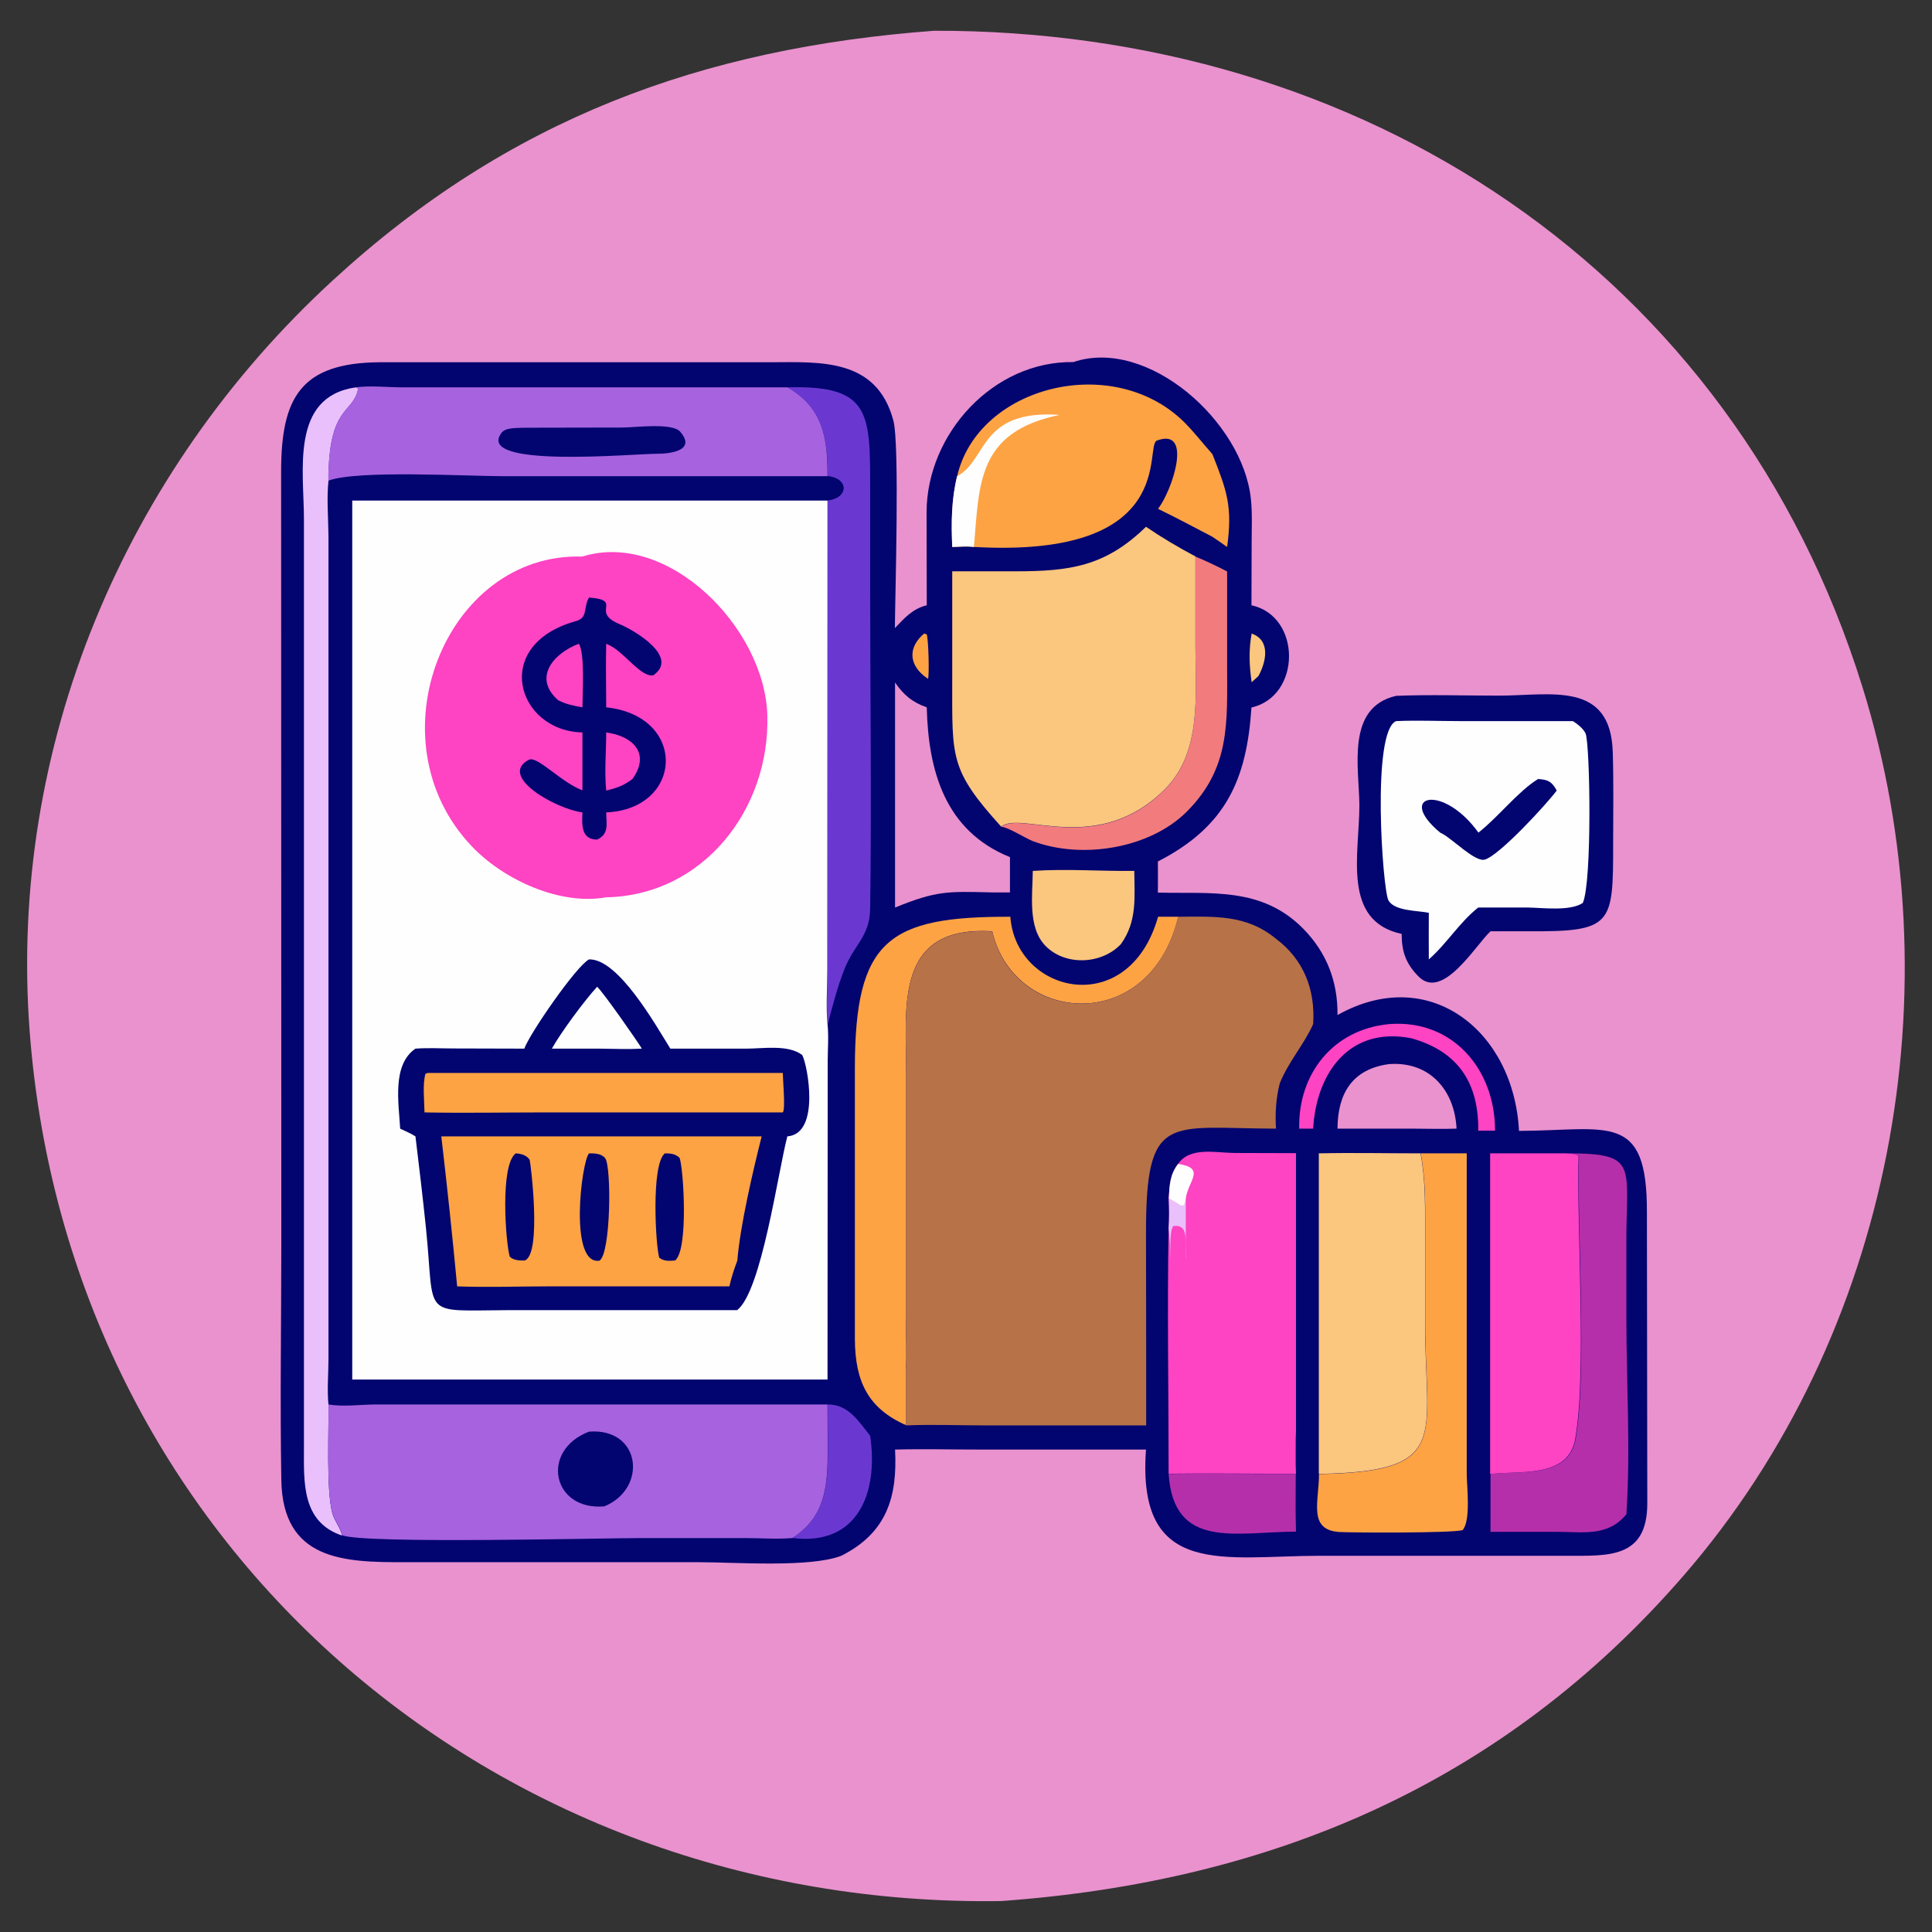 <svg xmlns="http://www.w3.org/2000/svg" xmlns:xlink="http://www.w3.org/1999/xlink" id="Layer_1" x="0px" y="0px" viewBox="0 0 1024 1024" style="enable-background:new 0 0 1024 1024;" xml:space="preserve"><rect x="0" y="0" width="1024" height="1024" fill="#333333" stroke="none"/><style type="text/css">	.st0{fill:#E992CE;}	.st1{fill:#02056F;}	.st2{fill:#FEFEFE;}	.st3{fill:#FDA344;}	.st4{fill:#FBC67E;}	.st5{fill:#FE43C3;}	.st6{fill:#6A38D1;}	.st7{fill:#B62FAA;}	.st8{fill:#F27B7E;}	.st9{fill:#E9C0FB;}	.st10{fill:#A762DF;}	.st11{fill:#B77248;}</style><g>	<path class="st0" d="M495.1,16.3c226.3-0.5,423.1,126.8,492,347.7c49.9,160,15.9,343.3-94.5,470.8  c-95.9,110.7-218.8,162.5-362,172.8c-269.4,4-494.4-189.5-514.9-461.2C4.4,395.5,66,249.9,176.6,148.4  C269.7,62.9,371.9,25.5,495.1,16.3z"></path>	<path class="st1" d="M740,368.8c18-0.7,36.4-0.1,54.5-0.1c27.2,0,59.2-8.1,60.3,30c0.5,16.2,0.2,32.4,0.2,48.6  c0,42.9-0.2,46.6-45.3,46.3h-19.7c-7.9,7.3-25.3,36.9-38.1,24c-6.7-6.7-9-13.2-9-22.6c-31.8-6.9-22.4-42.2-22.4-68.3  C720.3,406.4,713.4,374.9,740,368.8z"></path>	<path class="st2" d="M740,382.2c11.1-0.5,22.5,0,33.6,0l60.1,0c2.4,1.6,5.5,3.9,6.7,6.6c2.4,5.8,3.5,79-1.5,89.8  c-6.9,4.5-21.3,2.5-29.3,2.4h-26.1c-10,7.9-16.7,19.2-26.2,27.5c-0.1-8.2,0-16.5,0-24.7c-5.6-1.2-18.2-0.8-21.4-6.6  C732.8,471.5,726.8,387.4,740,382.2z"></path>	<path class="st1" d="M815.2,412.9c5.2,0.3,7.3,1.3,9.9,6.1c-5.6,7.5-30.3,34.3-38.1,36.6c-5.2,1.5-17.1-11-22.9-13.9l-0.8-0.4  c-23.7-19.8,1.3-26.4,20.3,0C794.2,433,804.5,419.5,815.2,412.9z"></path>	<path class="st1" d="M568.9,191.9c39.4-13.3,89.9,31.6,94.1,72.6c0.8,7.5,0.4,15.2,0.4,22.8l-0.1,33.5c26.6,5.8,26.5,48.2,0,54.2  c-2.5,37.9-13.3,63-49.6,81.6c0.1,5.5,0,11,0,16.5c28.2,0.7,55.2-3.2,77.2,19.3c12.4,12.7,18.2,28,18,45.6  c48.6-27.3,93.5,8.4,96.2,61.4c47.3-0.2,68-10.5,67.8,43.2l0.2,154.2c0,29.4-20.7,27.8-43,27.8l-130.6,0  c-50.3,0-97.1,12.3-92.1-56.3h-88.2c-14.9,0-29.9-0.4-44.8,0c1.3,25-4.3,44.1-28.5,56.3c-16.7,6.4-56.5,3.4-75.4,3.4l-155.9,0  c-32.5,0.1-64.8-1-65.5-43.6c-0.7-42,0-84.1,0-126l-0.1-408.5c0-39,10.3-57.6,52.2-57.9l207.5,0c26.1-0.1,56-2.2,64.8,30.9  c3.4,12.6,0.9,93.5,0.8,110c5.2-5.4,9.3-10.2,16.9-12.1l-0.1-49.4C491.3,229.8,526.5,191.3,568.9,191.9z"></path>	<path class="st3" d="M489.8,335.8l1.4,0.4c0.9,3.1,1.4,20.6,0.7,23.6l-2.1-1.5C481.4,351.5,481.7,342.6,489.8,335.8z"></path>	<path class="st4" d="M663.4,335.8c10.2,3.6,7.7,15,3.6,22.5l-3.6,3.3C662.1,352.6,661.8,344.7,663.4,335.8z"></path>	<path class="st5" d="M736.2,542.8c33.8-2.7,56.3,24.1,56.2,56.5h-8.9c0.3-25-10.4-42-35.5-49c-32.5-6.4-50.3,18-52,47.9h-7.4  C688,569,706.7,545.6,736.2,542.8z"></path>	<path class="st6" d="M438.7,744.4c10.9-0.1,16.4,8.9,22.5,16.6c4.4,29.5-6,58.5-41.1,54.2c17.4-11.3,18.7-27.6,18.7-47.1  L438.7,744.4z"></path>	<path class="st0" d="M736.2,564c21.4-1.6,34.8,13.7,35.8,34.2c-7.9,0.3-16,0-24,0h-39.1C709,579.5,716.8,566.6,736.2,564z"></path>	<path class="st7" d="M686.9,758.8c0.1,17.6-0.5,35.4,0,53c-31.9,0.1-64.8,9.8-67.5-30.6c22.5-0.3,45,0.1,67.5,0  C686.6,773.7,686.4,766.3,686.9,758.8z"></path>	<path class="st4" d="M547.4,461.6c17.7-1.2,36,0.2,53.8,0c0.1,14.1,1.6,26.7-7.1,38.8c-10.2,10.8-29.5,11.7-40,0.9  C544.6,491.6,547.3,474.1,547.4,461.6z"></path>	<path class="st8" d="M633.6,295c5.8,2.4,11.3,5,16.8,7.9l0,50c0,30.1,1.8,54.2-21.5,77.4c-19.6,19.5-55.6,25.3-81.5,15.5  c-4.1-1.6-13-7.4-16.8-7.6c10.8-8.6,51.3,15.9,86.9-19.9c19.5-19.6,16.1-49.8,16.1-75.1L633.6,295z"></path>	<path class="st0" d="M474.3,361.6c4.5,6.6,9.3,10.7,16.9,13.3c0.8,33.5,9.6,65.5,44.1,79.4V473h-9.5c-23.8-0.6-29.4-0.9-51.4,8  V361.6z"></path>	<path class="st3" d="M753,611.3h24.4l0,169.8c0,6.3,2.3,24.9-2.2,29.9c-5.6,1.6-57.3,1.4-65.2,1c-16.9-1-10.9-16.1-10.9-30.7  c70.2-1.2,56.3-19.3,56.3-80.2l0-45.4C755.4,640.8,755.8,625.9,753,611.3z"></path>	<path class="st7" d="M830.4,611.3c38,0,31.6,6,31.6,46.3l0,40.6c0,34.4,2.3,70.2,0,104.4c-9.8,12-23,9.3-36.9,9.3l-35.1,0v-30.6  c15.6-2,41.4,2.5,45.1-18.6c6.2-35.3,0.7-110.8,1.8-150.2C834.9,611.5,832.4,611.5,830.4,611.3z"></path>	<path class="st6" d="M417.4,205.3c43.6-1.2,43.8,13.2,43.8,52.8l0,53.7c0,56.5,0.8,113.2,0,169.7c-0.2,15-8.4,18.9-13.6,32.1  c-3.7,9.2-6.3,19.6-8.9,29.2c-0.9-9.2-0.1-19.3-0.1-28.6l0.1-248.9c11.2-1.4,11.4-11.7,0-13C438.6,232.4,436.5,216.2,417.4,205.3z"></path>	<path class="st5" d="M789.9,611.3h40.4c2.1,0.2,4.6,0.2,6.4,1.2c-1.1,39.4,4.4,114.8-1.8,150.2c-3.7,21-29.5,16.6-45.1,18.6V611.3z  "></path>	<path class="st9" d="M188.6,205.3l1.3,0.6c-2.8,13.9-15.8,8.4-15.8,48.9c-1,9.6-0.1,19.6,0,29.3l0,436.1c0,7.9-0.8,16.4,0,24.3  c0.2,14.7-1.2,44.3,1.9,57.1c1.1,4.4,4.5,8.1,5.3,12.3c-21.6-7.3-20.2-28.5-20.2-46.8l0-491.4C161.2,250,153.5,210.3,188.6,205.3z"></path>	<path class="st3" d="M613.8,485.9h10.7c-15,62.7-86.9,57.4-98.6,7.7c-52.3-3.2-45.6,40.2-45.6,76.2l0,127.1c0,9.8-0.6,20,0,29.8  v28.7c-20.3-8.9-27-23.3-27.2-45.3l0-144.3c0.1-67.7,17.8-80.1,82.4-79.9C538.5,526.8,598.3,540.7,613.8,485.9z"></path>	<path class="st3" d="M507.3,252.4c11.1-47.9,82.7-65.9,120.4-28.6c5.3,5.3,9.9,11.3,14.9,16.9c7.8,19.7,10.7,27.8,7.8,49.2  c-2.6-1.8-5.2-3.7-7.8-5.4c-9.6-5-19.1-10.1-28.8-14.8c7.7-10.1,18.6-43.3-0.6-36.2c-7,2.6,12.3,62.5-96.9,56.4  c-3.7-0.5-7.7-0.1-11.5,0C504.1,277.3,504.3,264.5,507.3,252.4z"></path>	<path class="st2" d="M507.3,252.4c16.2-8.6,11.6-35.5,54.4-32.5c-43.9,9-42.6,36.5-45.5,70c-3.7-0.5-7.7-0.1-11.5,0  C504.1,277.3,504.3,264.5,507.3,252.4z"></path>	<path class="st4" d="M699.1,611.3c17.9-0.4,35.9,0,53.8,0c2.8,14.6,2.4,29.5,2.4,44.3l0,45.4c0,60.9,14,79-56.3,80.2V611.3z"></path>	<path class="st5" d="M624.4,616.9c6.3-9.2,19.9-5.9,29.7-5.8l32.8,0.1v147.6c-0.5,7.4-0.3,14.9,0,22.3c-22.5,0.1-45-0.3-67.5,0  c0-43.3-0.8-86.8,0-130.1c0.3-5.4,0.3-10.6,0-15.9C619.9,628.2,620,622.7,624.4,616.9z"></path>	<path class="st9" d="M619.5,635.2c2.2,1.2,4.4,2.4,6.4,3.8l1.6-0.1c0.7-1.4,0.8-2.2,1-3.7v32.9c-0.7-9.4,2.3-19.3-6.6-18.3  c-2.3,2.9-1.3,13.9-1.3,18c-0.3-5.5-0.5-11.2-1.2-16.7C619.8,645.8,619.7,640.6,619.5,635.2z"></path>	<path class="st2" d="M624.4,616.9c15,2.2,5.3,9,4.1,18.3c-0.2,1.5-0.3,2.4-1,3.7l-1.6,0.1c-2.1-1.4-4.2-2.6-6.4-3.8  C619.9,628.2,620,622.7,624.4,616.9z"></path>	<path class="st10" d="M188.6,205.3c7.5-1,15.9-0.1,23.5,0l205.3,0c19.1,11,21.2,27.1,21.2,47.1l-171.5,0c-19.6,0-78.2-3.4-93.1,2.4  c0.1-40.4,13-35,15.8-48.9L188.6,205.3z"></path>	<path class="st1" d="M278.1,226.7l52.1-0.1c6.1,0,26-2.7,30.3,2.2c8.9,10.3-6,11.7-12.1,11.7c-13.1,0-97.2,7.9-82.5-11.2  C268.2,226.4,274.6,226.9,278.1,226.7z"></path>	<path class="st4" d="M607.4,279.2c8.5,5.8,17.1,10.9,26.2,15.7l0,48.2c0,25.3,3.4,55.5-16.1,75.1c-35.7,35.8-76.2,11.3-86.9,19.9  c-27.3-30.2-25.9-36.4-25.9-77.7l0-57.6l33.6,0C567.1,302.8,585.9,300.2,607.4,279.2z"></path>	<path class="st10" d="M174.1,744.4c7.7,1.3,16.5,0.1,24.3,0l240.2,0l0.1,23.7c0,19.6-1.2,35.8-18.7,47.1c-8.4,0.7-17.1,0-25.6,0  l-53.8,0c-21.7,0-147.8,3.2-159.3-1.5c-0.8-4.2-4.2-7.9-5.3-12.3C172.9,788.7,174.3,759.1,174.1,744.4z"></path>	<path class="st1" d="M312.2,758.8c27.7-2.1,31.1,30.2,8.1,39.6C292.6,800.8,286.2,768.7,312.2,758.8z"></path>	<path class="st11" d="M624.4,485.9c19.3-0.1,36.1-1.3,51.8,11.6c14.9,11.1,21,27.2,19.8,45.3c-5,11.1-13.1,19.9-17.7,31.4  c-2,7.8-2.5,15.9-2,24c-57.1-0.1-69-9.2-68.9,55.9l0.1,64.7v36.7l-84.8,0c-14.1,0-28.3-0.6-42.4,0v-28.7c-0.6-9.8,0-19.9,0-29.8  l0-127.1c0-36-6.6-79.5,45.6-76.2C537.5,543.4,609.5,548.6,624.4,485.9z"></path>	<path class="st2" d="M186.7,265.3h251.9l-0.1,248.9c0,9.3-0.8,19.3,0.1,28.6c0.7,6.3,0.1,13.3,0.1,19.6l-0.1,168.8H186.7V265.3z"></path>	<path class="st5" d="M308.6,295c45.4-14.2,96.7,37.7,98.1,84c1.5,49.6-33.7,95.6-85.5,96.6c-24.7,4.4-54.5-9.5-71.1-27  C196.4,392.3,236,292.7,308.6,295z"></path>	<path class="st1" d="M312.2,316.7c18.6,1.5,0.1,7.5,16.4,14.2c7.4,3.1,31.7,17.2,17.7,27c-6.8,1.3-15.6-12.8-24.1-16.3l-0.9-0.4  c-0.3,11.2,0,22.5,0,33.7c43.2,4.6,41,53.9,0,55.7c0.1,6.2,1.6,11.4-4.8,14.4c-8.5,0-8.1-7.8-7.8-14.4  c-14.2-1.9-44.9-19.2-28.4-27.9c4.4-2.3,17,11.9,28.4,16.2v-30.7c-34.8-0.7-48.7-46.5-3.4-59C311.8,327.4,309,322.1,312.2,316.7z"></path>	<path class="st5" d="M321.3,388.2c14.9,2.1,23.3,11.6,13.9,24.7c-4.6,3.5-8.4,4.8-13.9,6.1C320.3,409,321.3,398.2,321.3,388.2z"></path>	<path class="st5" d="M306.8,341.2c3.3,5.1,1.9,26.7,1.9,33.7c-4.6-0.8-8.7-1.6-12.9-3.8C282.2,359.1,293.5,346.2,306.8,341.2z"></path>	<path class="st1" d="M312.2,508.5c15.5-0.5,35.3,34.8,43.1,47.3l40.4,0c8.6,0,22.2-2.3,29.5,3.4c2.8,5.1,9.8,41.8-7.9,43.1  c-5,19.2-13.7,82.2-26.6,92.1h-65l-55.5,0c-47.9,0.2-39.5,4.7-44.4-43.2c-1.7-16.3-3.6-32.6-5.6-48.9c-2.5-1.6-5.4-2.8-8.1-4.1  c-0.7-13.2-4.5-33.8,8.1-42.4c6.6-0.5,13.4-0.1,20.1-0.1l37.6,0.1C280.6,548,305.5,511.9,312.2,508.5z"></path>	<path class="st2" d="M316.5,523c3.6,3.4,21,28.4,23.7,32.8c-7.4,0.4-15,0.1-22.4,0h-25.3C297.3,547.2,309.7,530.4,316.5,523z"></path>	<path class="st3" d="M226.8,568.7h188.1c0,3.4,1.5,19.2,0,20.9H288.8c-21.3,0-42.6,0.4-63.8,0c-0.1-5.9-1.1-14.9,0.5-20.5  L226.8,568.7z"></path>	<path class="st3" d="M233.9,602.3h169.8c-4.6,18.2-11.4,47.3-12.9,65.8c-1.7,4.6-3.2,9-4.2,13.7h-96c-16.1,0-32.3,0.6-48.3,0  C239.8,655.2,237,628.8,233.9,602.3z"></path>	<path class="st1" d="M312.2,611.3c2.9,0,6.4,0,8.5,2.5c3.5,4.1,3.1,50.8-3,54.4C301.4,670.6,308.2,615.6,312.2,611.3z"></path>	<path class="st1" d="M273.4,611.3c2.8,0.2,5.5,0.9,7.3,3.3c0.4,0.6,6.7,50.2-2.6,53.5c-2.8,0-5.7,0-7.9-2  C268,658.9,264.9,617.3,273.4,611.3z"></path>	<path class="st1" d="M352.4,611.3c2.9,0,5.6,0.2,7.8,2.4c2.1,5.8,4.8,48.8-2.4,54.4c-3.1,0.2-5.9,0.5-8.4-1.5  C347.5,660.4,345,617.1,352.4,611.3z"></path></g></svg>